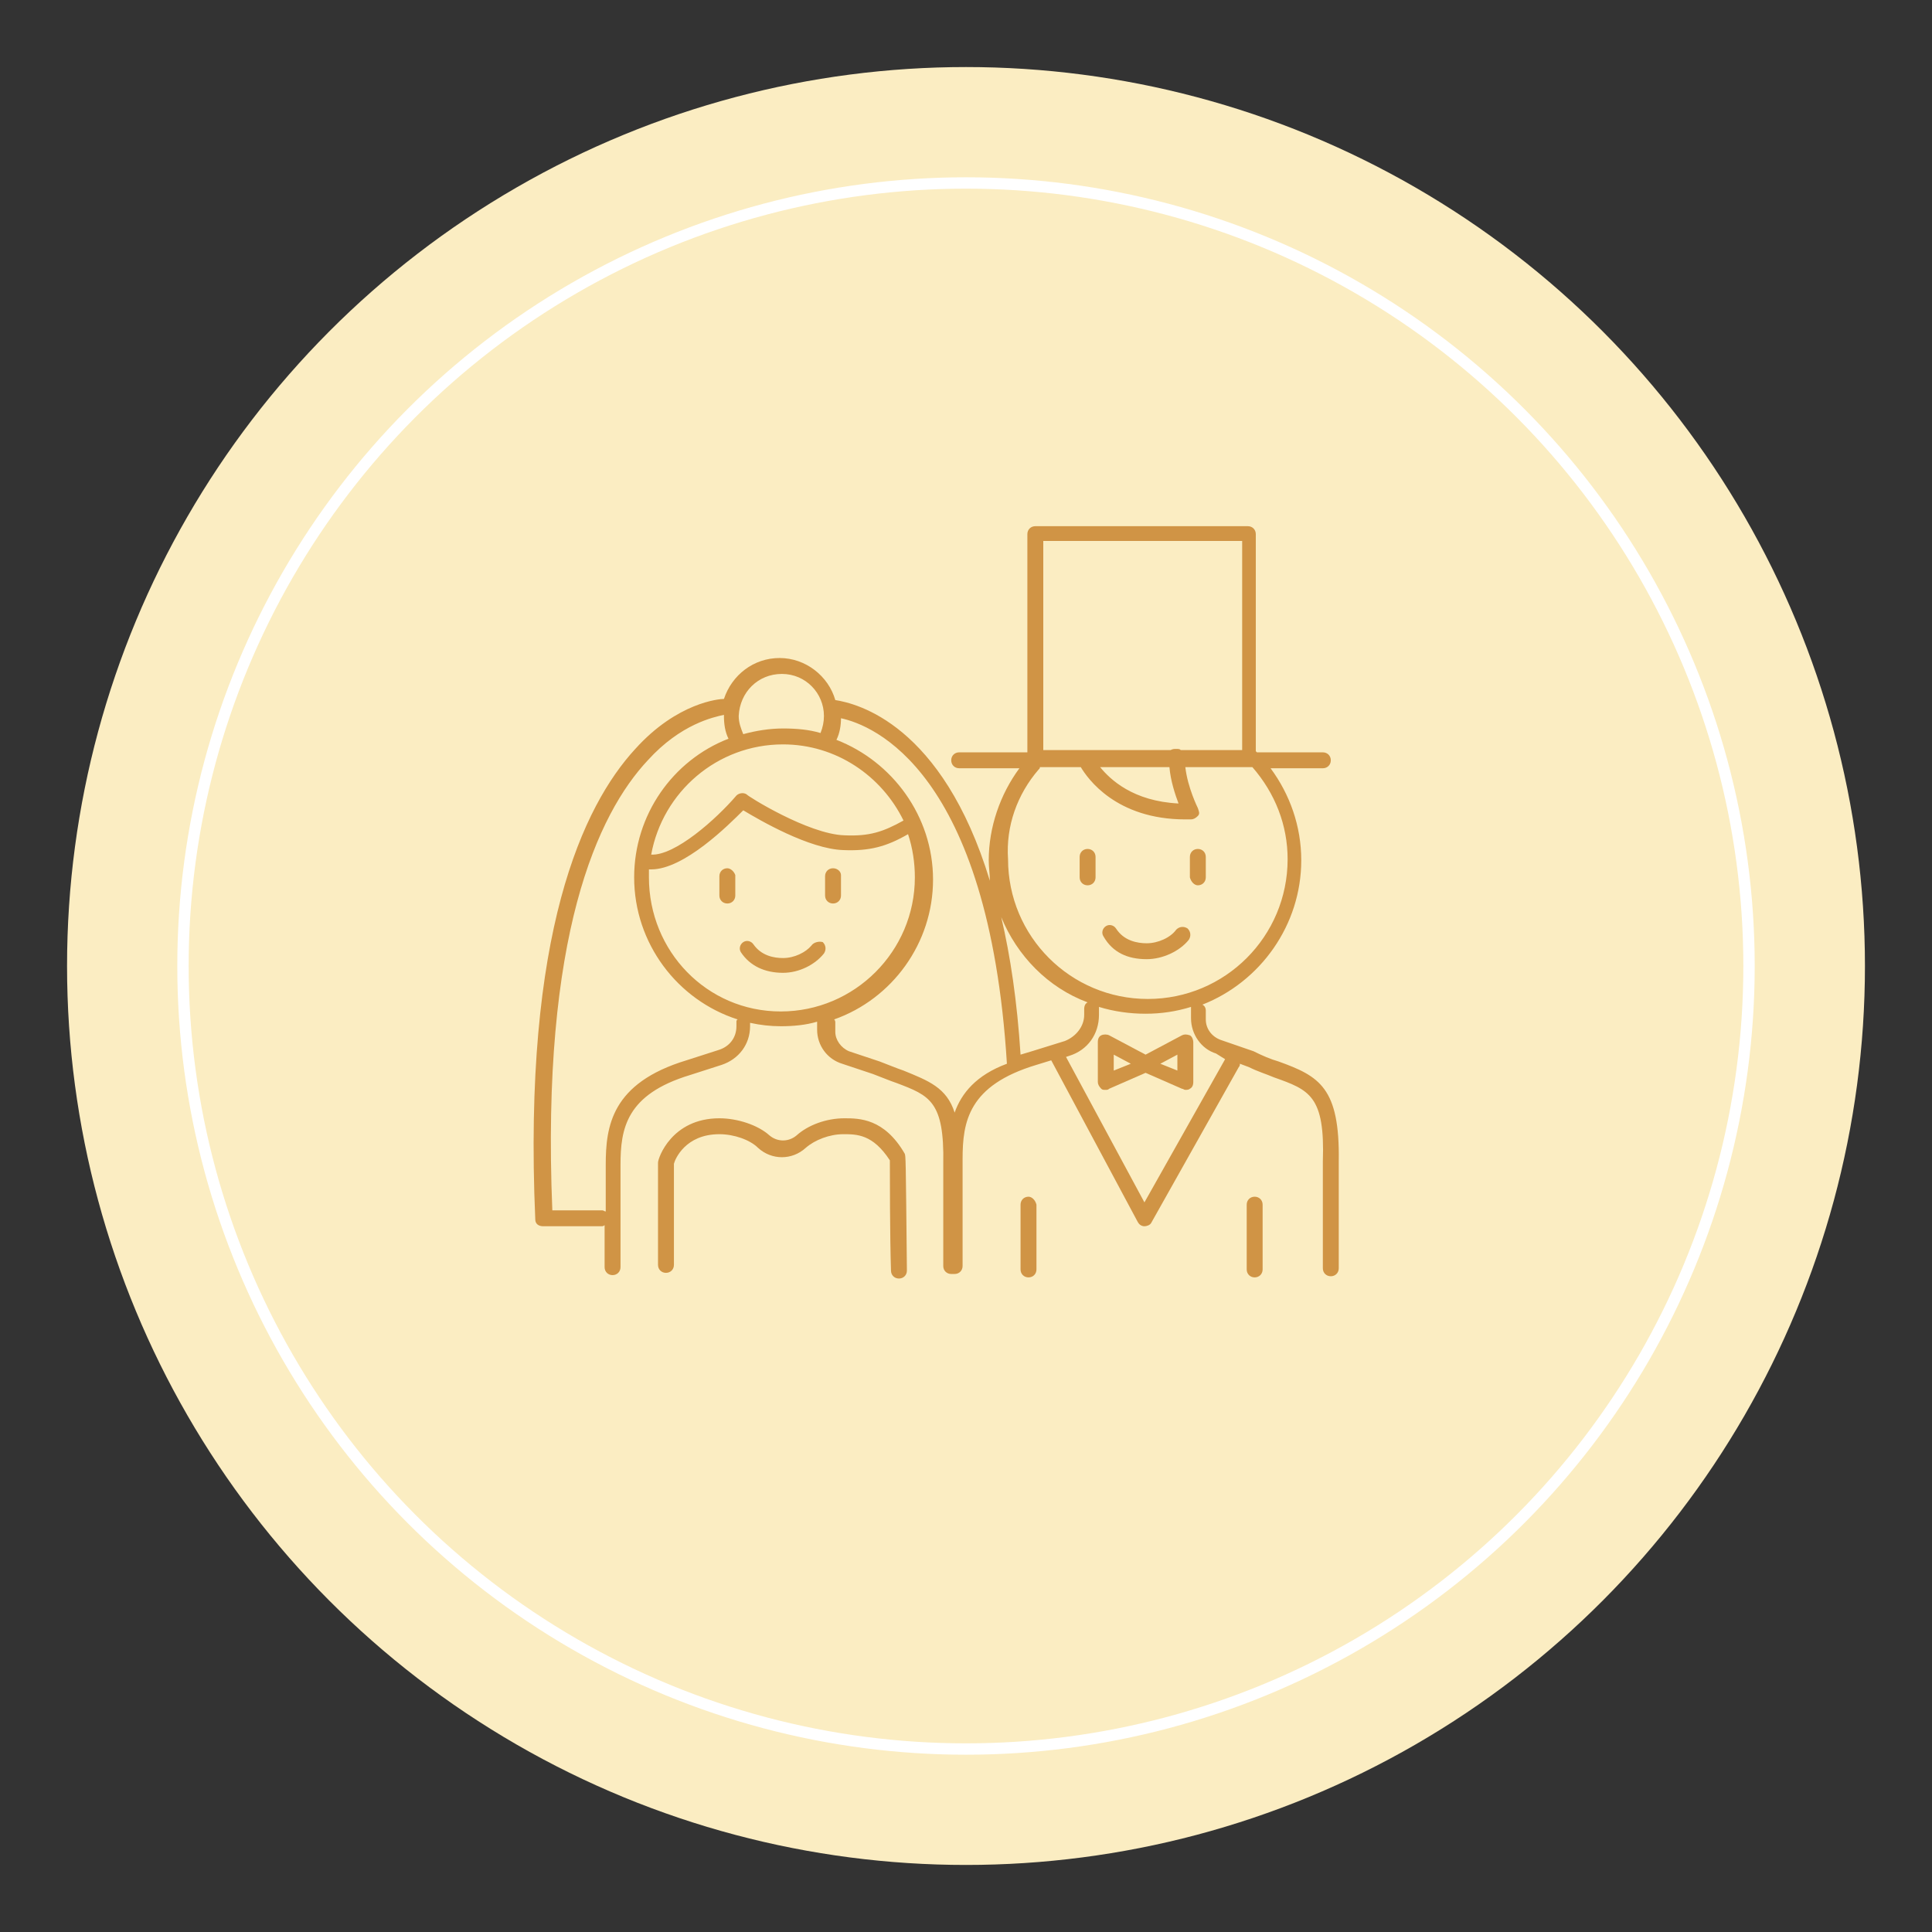<svg xmlns="http://www.w3.org/2000/svg" xmlns:xlink="http://www.w3.org/1999/xlink" id="Capa_1" x="0px" y="0px" width="170px" height="170px" viewBox="0 0 170 170" style="enable-background:new 0 0 170 170;" xml:space="preserve"><rect x="0" y="0" width="170" height="170" fill="#333333" stroke="none"/><style type="text/css">	.st0{fill:#FBEDC2;}	.st1{fill:none;stroke:#FFFFFF;stroke-miterlimit:10;}	.st2{fill:#D09445;}</style><g>	<circle class="st0" cx="85" cy="85" r="79.1"></circle>	<circle class="st1" cx="85" cy="85" r="68.9"></circle>	<g>		<path class="st2" d="M71.4,83.2c-0.5,0.6-1.5,1.1-2.5,1.1c-0.8,0-1.9-0.2-2.6-1.2c-0.2-0.3-0.6-0.4-0.9-0.2   c-0.3,0.2-0.4,0.6-0.2,0.9c0.8,1.2,2.1,1.8,3.7,1.8c1.4,0,2.8-0.7,3.6-1.7c0.2-0.3,0.2-0.7-0.1-1C72.1,82.8,71.6,82.9,71.4,83.2z"></path>		<path class="st2" d="M64,76.4c-0.4,0-0.7,0.3-0.7,0.7v1.7c0,0.4,0.3,0.7,0.7,0.7c0.4,0,0.7-0.3,0.7-0.7V77   C64.6,76.7,64.3,76.4,64,76.4z"></path>		<path class="st2" d="M73.3,76.4c-0.4,0-0.7,0.3-0.7,0.7v1.7c0,0.4,0.3,0.7,0.7,0.7s0.7-0.3,0.7-0.7V77   C74,76.7,73.7,76.4,73.3,76.4z"></path>		<path class="st2" d="M74.3,98.4c-1.6,0-3.2,0.6-4.2,1.5c-0.7,0.6-1.7,0.6-2.4,0c-1-0.9-2.8-1.5-4.4-1.5c-4.2,0-5.4,3.5-5.4,3.9   l0,9c0,0.4,0.3,0.7,0.7,0.7h0c0.4,0,0.7-0.3,0.7-0.7l0-8.9c0.1-0.4,1-2.6,4-2.6c1.3,0,2.7,0.5,3.4,1.2c1.2,1.1,3,1.1,4.2,0   c0.8-0.7,2.1-1.2,3.3-1.2c1.2,0,2.6,0,4.1,2.3c0,1.1,0,6.7,0.1,9.7c0,0.4,0.3,0.7,0.7,0.7c0,0,0,0,0,0c0.4,0,0.7-0.3,0.7-0.7   c-0.1-10.1-0.1-10.1-0.2-10.3C77.8,98.4,75.6,98.4,74.3,98.4z"></path>		<path class="st2" d="M100.9,84.4c1.4,0,2.9-0.7,3.7-1.7c0.2-0.3,0.2-0.7-0.1-1c-0.3-0.2-0.7-0.2-1,0.1c-0.5,0.7-1.6,1.2-2.6,1.2   c-0.8,0-2-0.2-2.7-1.3c-0.2-0.3-0.6-0.4-0.9-0.2c-0.3,0.2-0.4,0.6-0.2,0.9C97.9,83.8,99.2,84.4,100.9,84.4z"></path>		<path class="st2" d="M95.7,77.9c0.4,0,0.7-0.3,0.7-0.7v-1.8c0-0.4-0.3-0.7-0.7-0.7S95,75,95,75.4v1.8C95,77.6,95.3,77.9,95.7,77.9   z"></path>		<path class="st2" d="M90.5,105.3c-0.4,0-0.7,0.3-0.7,0.7v5.7c0,0.4,0.3,0.7,0.7,0.7s0.7-0.3,0.7-0.7V106   C91.1,105.6,90.8,105.3,90.5,105.3z"></path>		<path class="st2" d="M110.4,105.3c-0.4,0-0.7,0.3-0.7,0.7v5.7c0,0.4,0.3,0.7,0.7,0.7s0.7-0.3,0.7-0.7V106   C111.1,105.6,110.8,105.3,110.4,105.3z"></path>		<path class="st2" d="M105.4,77.9c0.4,0,0.7-0.3,0.7-0.7v-1.8c0-0.4-0.3-0.7-0.7-0.7s-0.7,0.3-0.7,0.7v1.8   C104.8,77.6,105.1,77.9,105.4,77.9z"></path>		<path class="st2" d="M112.5,93.4c-0.7-0.2-1.4-0.5-2.2-0.9l-2.9-1c-0.8-0.3-1.3-1-1.3-1.8v-0.8c0-0.2-0.1-0.4-0.3-0.5   c5.1-2,8.7-7,8.7-12.7c0-3-1-5.8-2.7-8.1h4.6c0.4,0,0.7-0.3,0.7-0.7s-0.3-0.7-0.7-0.7h-5.8c0,0,0,0-0.1-0.1V47   c0-0.4-0.3-0.7-0.7-0.7H91.1c-0.4,0-0.7,0.3-0.7,0.7v19.2h-6c-0.4,0-0.7,0.3-0.7,0.7s0.3,0.7,0.7,0.7h5.3   c-1.7,2.3-2.7,5.2-2.7,8.1c0,0.6,0.1,1.2,0.1,1.8c-4.2-13.8-11.7-15.6-13.6-15.9c-0.6-2.1-2.6-3.7-4.9-3.7c-2.3,0-4.2,1.5-4.9,3.6   c-0.4,0-4.1,0.3-7.8,4.4c-4.6,5-9.9,16.2-8.8,41.4c0,0.4,0.3,0.6,0.7,0.6h5.1c0.1,0,0.2,0,0.3-0.1v3.7c0,0.4,0.3,0.7,0.7,0.7   s0.7-0.3,0.7-0.7v-9c0-3.2,0.5-6.2,6.1-7.9l2.8-0.9c1.5-0.5,2.5-1.8,2.5-3.4v-0.3c0.9,0.2,1.8,0.3,2.7,0.3c1.1,0,2.2-0.1,3.2-0.4   v0.7c0,1.4,0.9,2.6,2.2,3l2.7,0.9c0.8,0.3,1.5,0.6,2.1,0.8c2.9,1.1,4.2,1.6,4.1,7.1v9c0,0.4,0.3,0.7,0.7,0.7c0.1,0,0.1,0,0.2,0   c0,0,0,0,0.1,0c0.4,0,0.7-0.3,0.7-0.7v-9.4c0-3.3,0.5-6.5,6.5-8.3l1.3-0.4l7.6,14.2c0.1,0.2,0.3,0.4,0.6,0.4c0,0,0,0,0,0   c0.2,0,0.5-0.1,0.6-0.3l7.7-13.7c0.1-0.1,0.1-0.2,0.1-0.3l0.8,0.3c0.8,0.4,1.5,0.6,2.2,0.9c3.1,1.1,4.5,1.6,4.3,7.4v9.4   c0,0.4,0.3,0.7,0.7,0.7s0.7-0.3,0.7-0.7v-9.4C117.9,95.7,116.1,94.7,112.5,93.4z M103.7,70.7c-4-0.2-6-2.1-6.9-3.2h6.1   C103,68.7,103.4,69.9,103.7,70.7z M91.8,47.6h17.5V66h-5.4c-0.1-0.1-0.2-0.1-0.4-0.1c-0.2,0-0.3,0-0.5,0.1H91.8V47.6z M91.4,67.7   c0.1-0.1,0.1-0.1,0.1-0.2h3.6c0.6,1,3.1,4.6,9.2,4.6c0.1,0,0.3,0,0.5,0c0.2,0,0.4-0.1,0.6-0.3s0.1-0.4,0-0.7c0,0-0.9-1.8-1.1-3.6   h5.9c2,2.3,3.1,5.1,3.1,8.1c0,6.8-5.5,12.3-12.3,12.3c-6.8,0-12.3-5.5-12.3-12.3C88.5,72.7,89.5,69.9,91.4,67.7z M68.9,65.5   c4.7,0,8.7,2.8,10.6,6.7c-1.8,1-3,1.4-5.2,1.3c-3.2-0.1-8.6-3.5-8.6-3.6c-0.3-0.2-0.7-0.1-0.9,0.1c-1.8,2.1-5.4,5.3-7.5,5.2   C58.3,69.7,63.1,65.5,68.9,65.5z M68.8,59.3c2.1,0,3.7,1.7,3.7,3.7c0,0.5-0.1,1-0.3,1.5c-1-0.3-2.1-0.4-3.3-0.4   c-1.2,0-2.4,0.2-3.5,0.5c-0.2-0.5-0.4-1-0.4-1.6C65.1,60.9,66.7,59.3,68.8,59.3z M64.8,89.9v0.4c0,1-0.6,1.8-1.6,2.1l-2.8,0.9   c-6.6,2-7.1,5.8-7.1,9.2v4.1c-0.1,0-0.2-0.1-0.3-0.1h-4.4c-1-24.2,4-34.9,8.4-39.6c2.9-3.2,5.8-3.8,6.7-4c0,0,0,0,0,0.1   c0,0.7,0.1,1.4,0.4,2c-4.9,1.9-8.3,6.7-8.3,12.2c0,5.8,3.8,10.8,9.1,12.5C64.8,89.8,64.8,89.8,64.8,89.9z M57.1,77.2   c0-0.2,0-0.4,0-0.7c0.1,0,0.2,0,0.2,0c2.9,0,6.8-3.9,8.1-5.2c1.5,0.9,5.8,3.4,8.8,3.5c2.3,0.1,3.8-0.3,5.7-1.4   c0.4,1.2,0.6,2.5,0.6,3.8c0,6.5-5.3,11.8-11.8,11.8S57.1,83.7,57.1,77.2z M84,97.9c-0.7-2.2-2.3-2.8-4.5-3.7   c-0.6-0.2-1.3-0.5-2.1-0.8l-2.7-0.9c-0.7-0.3-1.2-1-1.2-1.7v-0.8c0-0.1,0-0.2-0.1-0.3c5.1-1.8,8.7-6.7,8.7-12.3   c0-5.6-3.6-10.4-8.5-12.3c0.3-0.6,0.4-1.3,0.4-1.9c2.8,0.6,13,4.6,14.6,30.4C85.9,94.6,84.6,96.2,84,97.9z M90.8,92.5   c-0.3,0.1-0.7,0.2-1,0.3c-0.3-4.7-0.9-8.7-1.7-12.1c1.4,3.4,4.1,6.2,7.6,7.5c-0.2,0.1-0.3,0.3-0.3,0.6v0.5c0,1-0.7,1.9-1.7,2.3   L90.8,92.5z M107.8,93.2l-7.1,12.6L93.8,93l0.3-0.1c1.6-0.5,2.6-1.9,2.6-3.6v-0.5c0-0.1,0-0.2,0-0.2c1.3,0.4,2.7,0.6,4.1,0.6   c1.4,0,2.7-0.2,4-0.6c0,0.1,0,0.1,0,0.2v0.8c0,1.4,0.9,2.7,2.2,3.1L107.8,93.2C107.9,93.2,107.8,93.2,107.8,93.2z"></path>		<path class="st2" d="M104,91.1l-3.2,1.7l-3.2-1.7c-0.2-0.1-0.5-0.1-0.7,0c-0.2,0.1-0.3,0.3-0.3,0.6v3.5c0,0.2,0.1,0.4,0.3,0.6   c0.1,0.1,0.2,0.1,0.4,0.1c0.1,0,0.2,0,0.3-0.1l3.2-1.4l3.2,1.4c0.1,0,0.2,0.1,0.3,0.1c0.1,0,0.3,0,0.4-0.1   c0.2-0.1,0.3-0.3,0.3-0.6v-3.5c0-0.2-0.1-0.5-0.3-0.6C104.4,91,104.2,91,104,91.1z M98,94.2v-1.4l1.5,0.8L98,94.2z M103.6,94.2   l-1.5-0.6l1.5-0.8V94.2z"></path>	</g></g></svg>